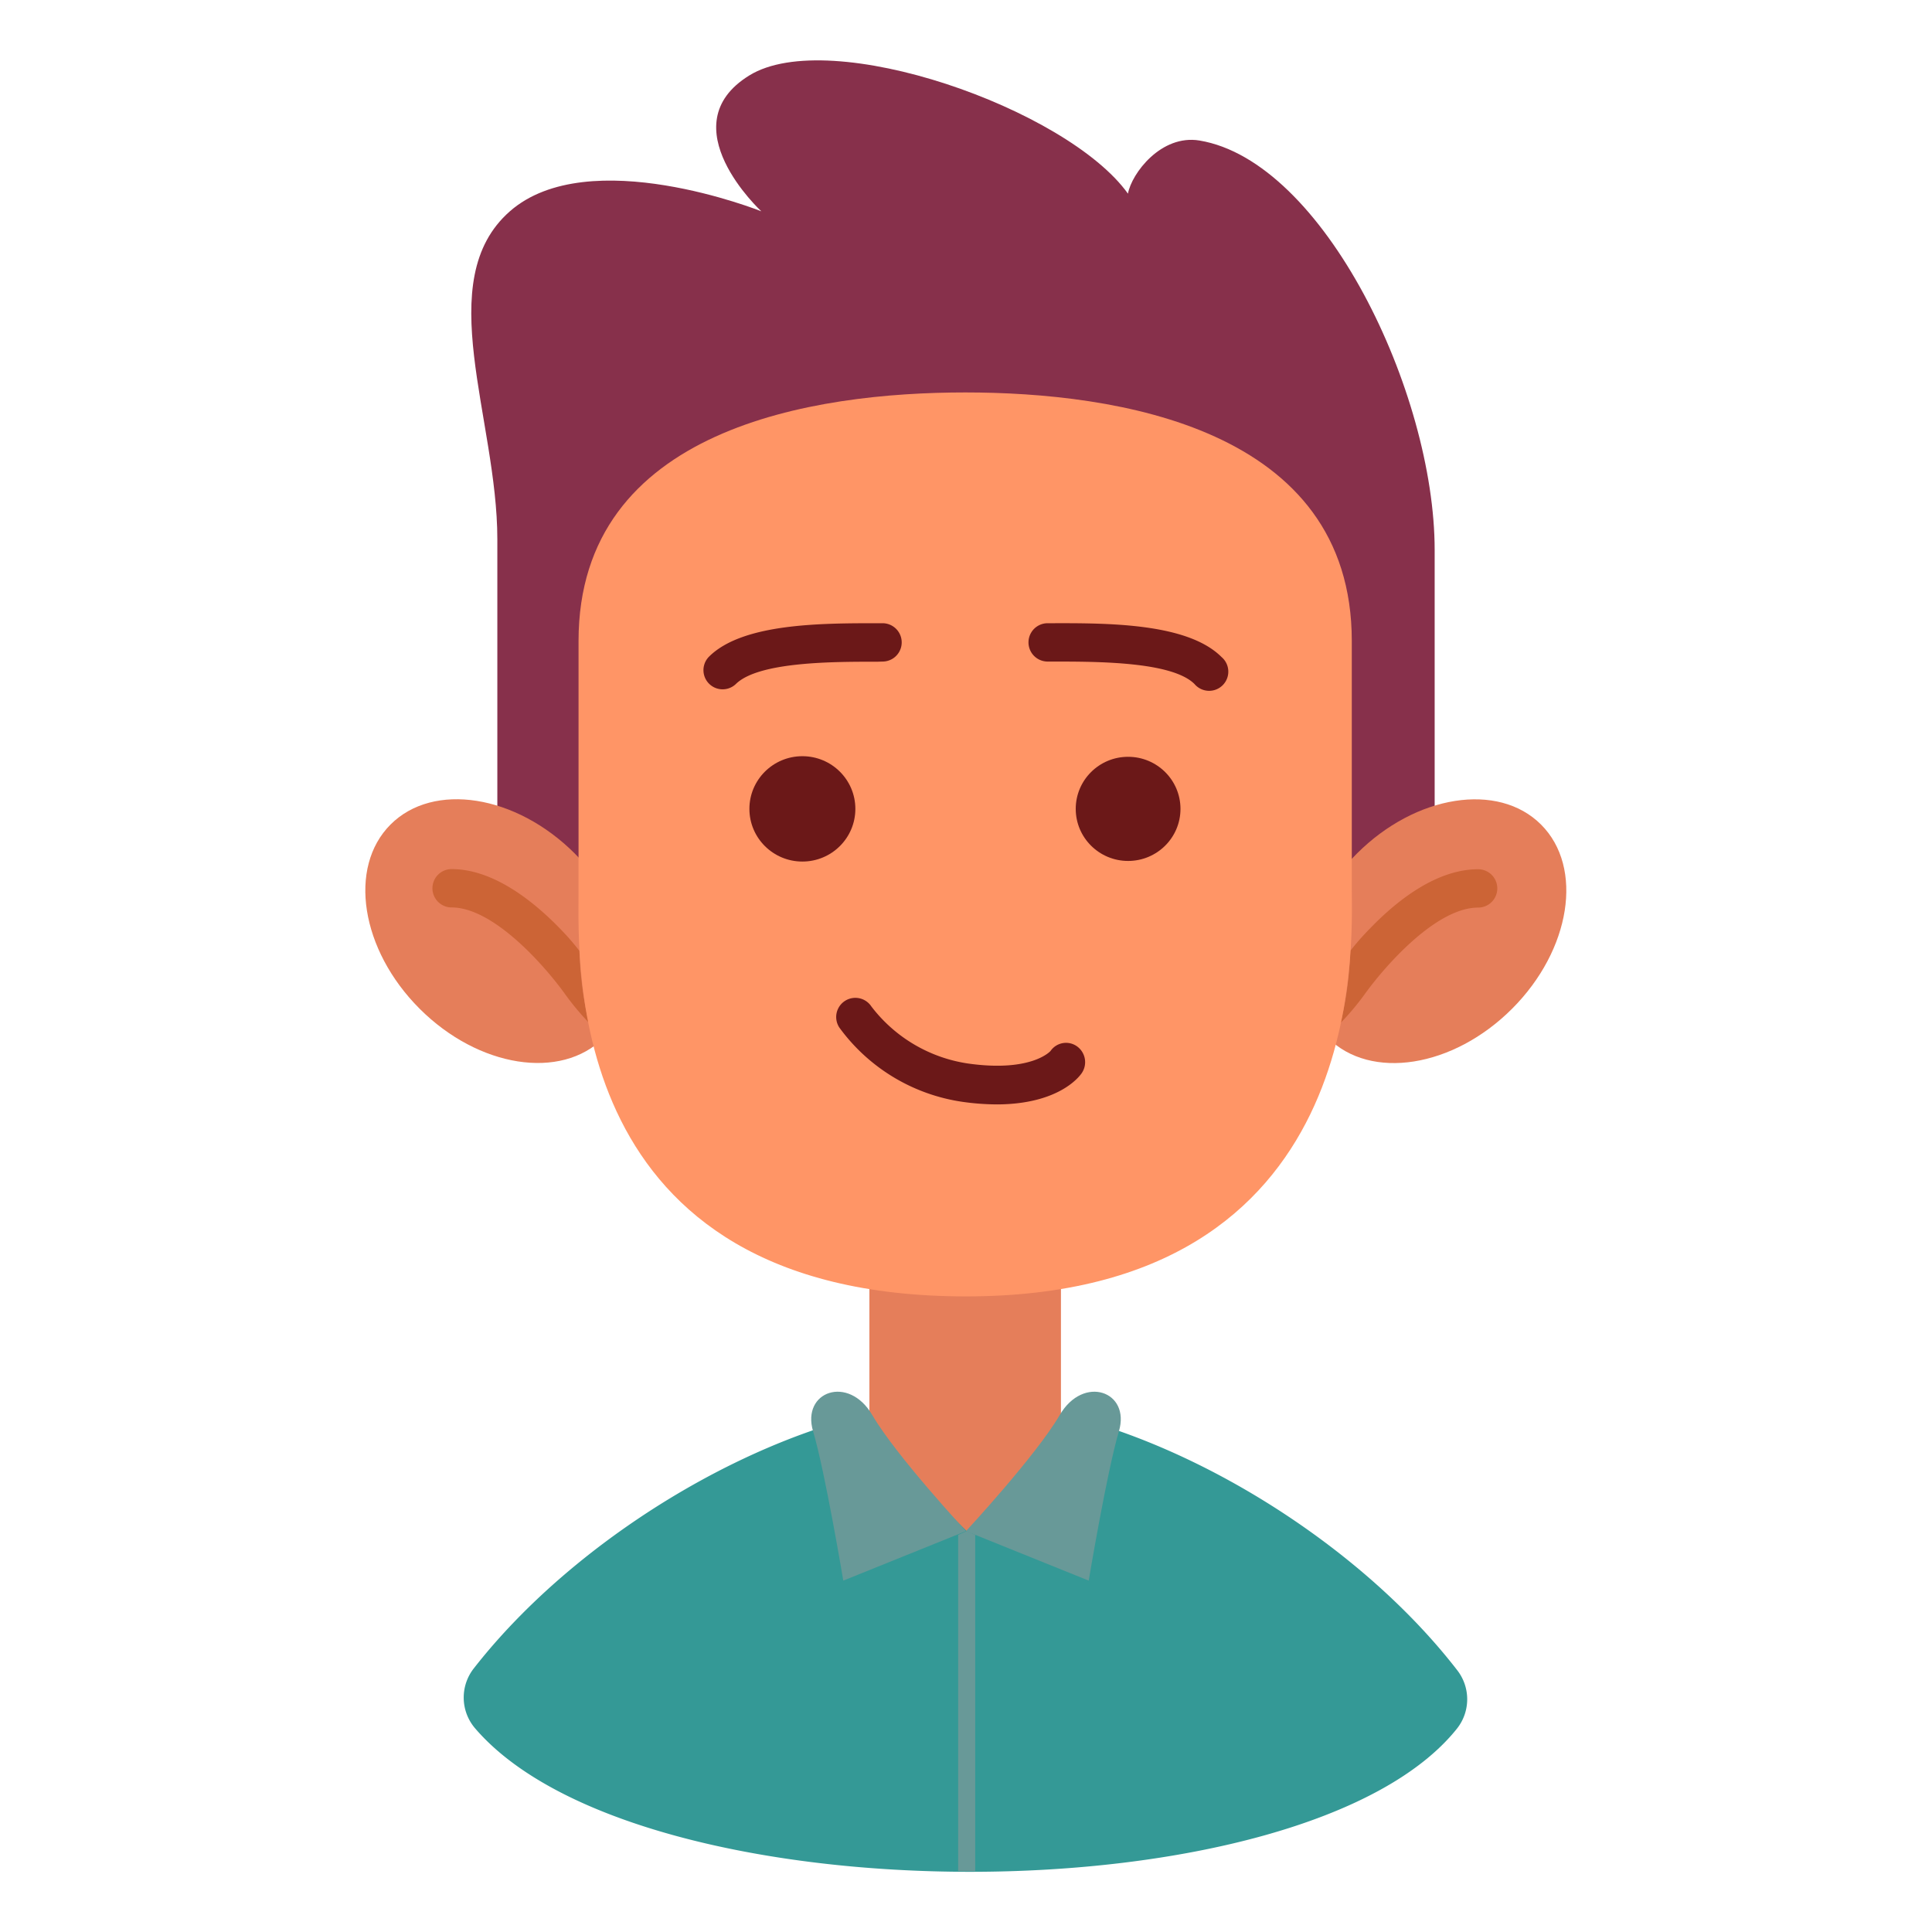 <?xml version="1.0" encoding="UTF-8"?> <svg xmlns="http://www.w3.org/2000/svg" xmlns:xlink="http://www.w3.org/1999/xlink" version="1.1" width="512" height="512" x="0" y="0" viewBox="0 0 128 128" style="enable-background:new 0 0 512 512" xml:space="preserve" class=""><g><g data-name="Layer 8"><path fill="#87304b" d="M79.47 9.31c-2.54-.42-4.5 2.18-4.74 3.52C70.69 7.19 55 1.69 49.64 5s.8 9 .8 9S39 9.42 33.78 14s-.83 13.74-.83 21.73v26h62.1V36.44c0-10.44-7.35-25.76-15.58-27.13z" opacity="1" data-original="#87304b"></path><path fill="#349996" d="M63.94 92.87c-10.79 0-25 8-32.53 17.64a3.13 3.13 0 0 0 .07 4c10.9 12.7 55 12.64 65.06 0a3.13 3.13 0 0 0 0-3.86C89 100.9 74.73 92.87 63.94 92.87z" opacity="1" data-original="#349996"></path><ellipse cx="95.05" cy="61.69" fill="#e57e5a" rx="9.99" ry="7.27" transform="rotate(-45 95.048 61.71)" opacity="1" data-original="#e57e5a"></ellipse><ellipse cx="32.95" cy="61.69" fill="#e57e5a" rx="7.27" ry="9.99" transform="rotate(-45 32.944 61.701)" opacity="1" data-original="#e57e5a"></ellipse><path fill="#cc6436" d="M37.07 61.49c-1.84-1.89-4.45-3.91-7.15-3.91a1.27 1.27 0 1 0 0 2.54c2.79 0 6.18 3.89 7.48 5.69a17.28 17.28 0 0 0 1.6 1.93 24.4 24.4 0 0 1-.61-4.74 16.51 16.51 0 0 0-1.32-1.51zM89.46 63a24.4 24.4 0 0 1-.63 4.76 17.28 17.28 0 0 0 1.62-1.94c1.3-1.8 4.69-5.69 7.48-5.69a1.27 1.27 0 1 0 0-2.54c-2.71 0-5.31 2-7.15 3.91a16.51 16.51 0 0 0-1.32 1.5z" opacity="1" data-original="#cc6436"></path><path fill="#e57e5a" d="M70.29 93.76V77.22a6.35 6.35 0 0 0-12.69 0v16.54c-1.21.19 6.45 7.68 6.45 7.68s7.52-7.44 6.24-7.68z" opacity="1" data-original="#e57e5a"></path><path fill="#ff9566" d="M64 85.89c26.74 0 25.56-23.17 25.56-27V42.47C89.56 28.33 73.94 26 63.95 26s-25.62 2.33-25.62 16.47v16.62c0 4.64-1.07 26.8 25.67 26.8z" opacity="1" data-original="#ff9566"></path><path fill="#689998" d="m64 101.44 8.13 3.28s1.21-7.24 2-9.89-2.35-3.77-3.92-1.08-6.21 7.69-6.21 7.69z" opacity="1" data-original="#689998"></path><path fill="#689998" d="m64 101.44-8.13 3.28s-1.21-7.24-2-9.89 2.35-3.77 3.92-1.08 6.21 7.69 6.21 7.69z" opacity="1" data-original="#689998"></path><g fill="#6b1818"><ellipse cx="53.16" cy="53.59" rx="3.51" ry="3.49" fill="#6b1818" opacity="1" data-original="#6b1818"></ellipse><ellipse cx="74.74" cy="53.59" rx="3.47" ry="3.45" fill="#6b1818" opacity="1" data-original="#6b1818"></ellipse><path d="M58.47 43.83a1.27 1.27 0 1 0 0-2.54h-.31c-3.77 0-9 0-11.21 2.24a1.27 1.27 0 0 0 1.79 1.8c1.5-1.5 6.47-1.49 9.41-1.49zM69.42 43.83h.31c3 0 7.92 0 9.41 1.49a1.27 1.27 0 1 0 1.79-1.79c-2.24-2.24-7.44-2.25-11.21-2.24h-.31a1.27 1.27 0 1 0 0 2.54zM71.66 71.11a1.29 1.29 0 0 0-.31-1.79 1.25 1.25 0 0 0-1.75.31s-1.24 1.43-5.47.83a9.87 9.87 0 0 1-6.4-3.78 1.27 1.27 0 0 0-2.12 1.4A12.27 12.27 0 0 0 63.77 73a16.51 16.51 0 0 0 2.3.17c4.06-.02 5.42-1.82 5.59-2.06z" fill="#6b1818" opacity="1" data-original="#6b1818"></path></g><path fill="#689998" d="M64.61 123.97h-1.13v-22.28l.57-.25.56.25z" opacity="1" data-original="#689998"></path></g></g></svg> 
